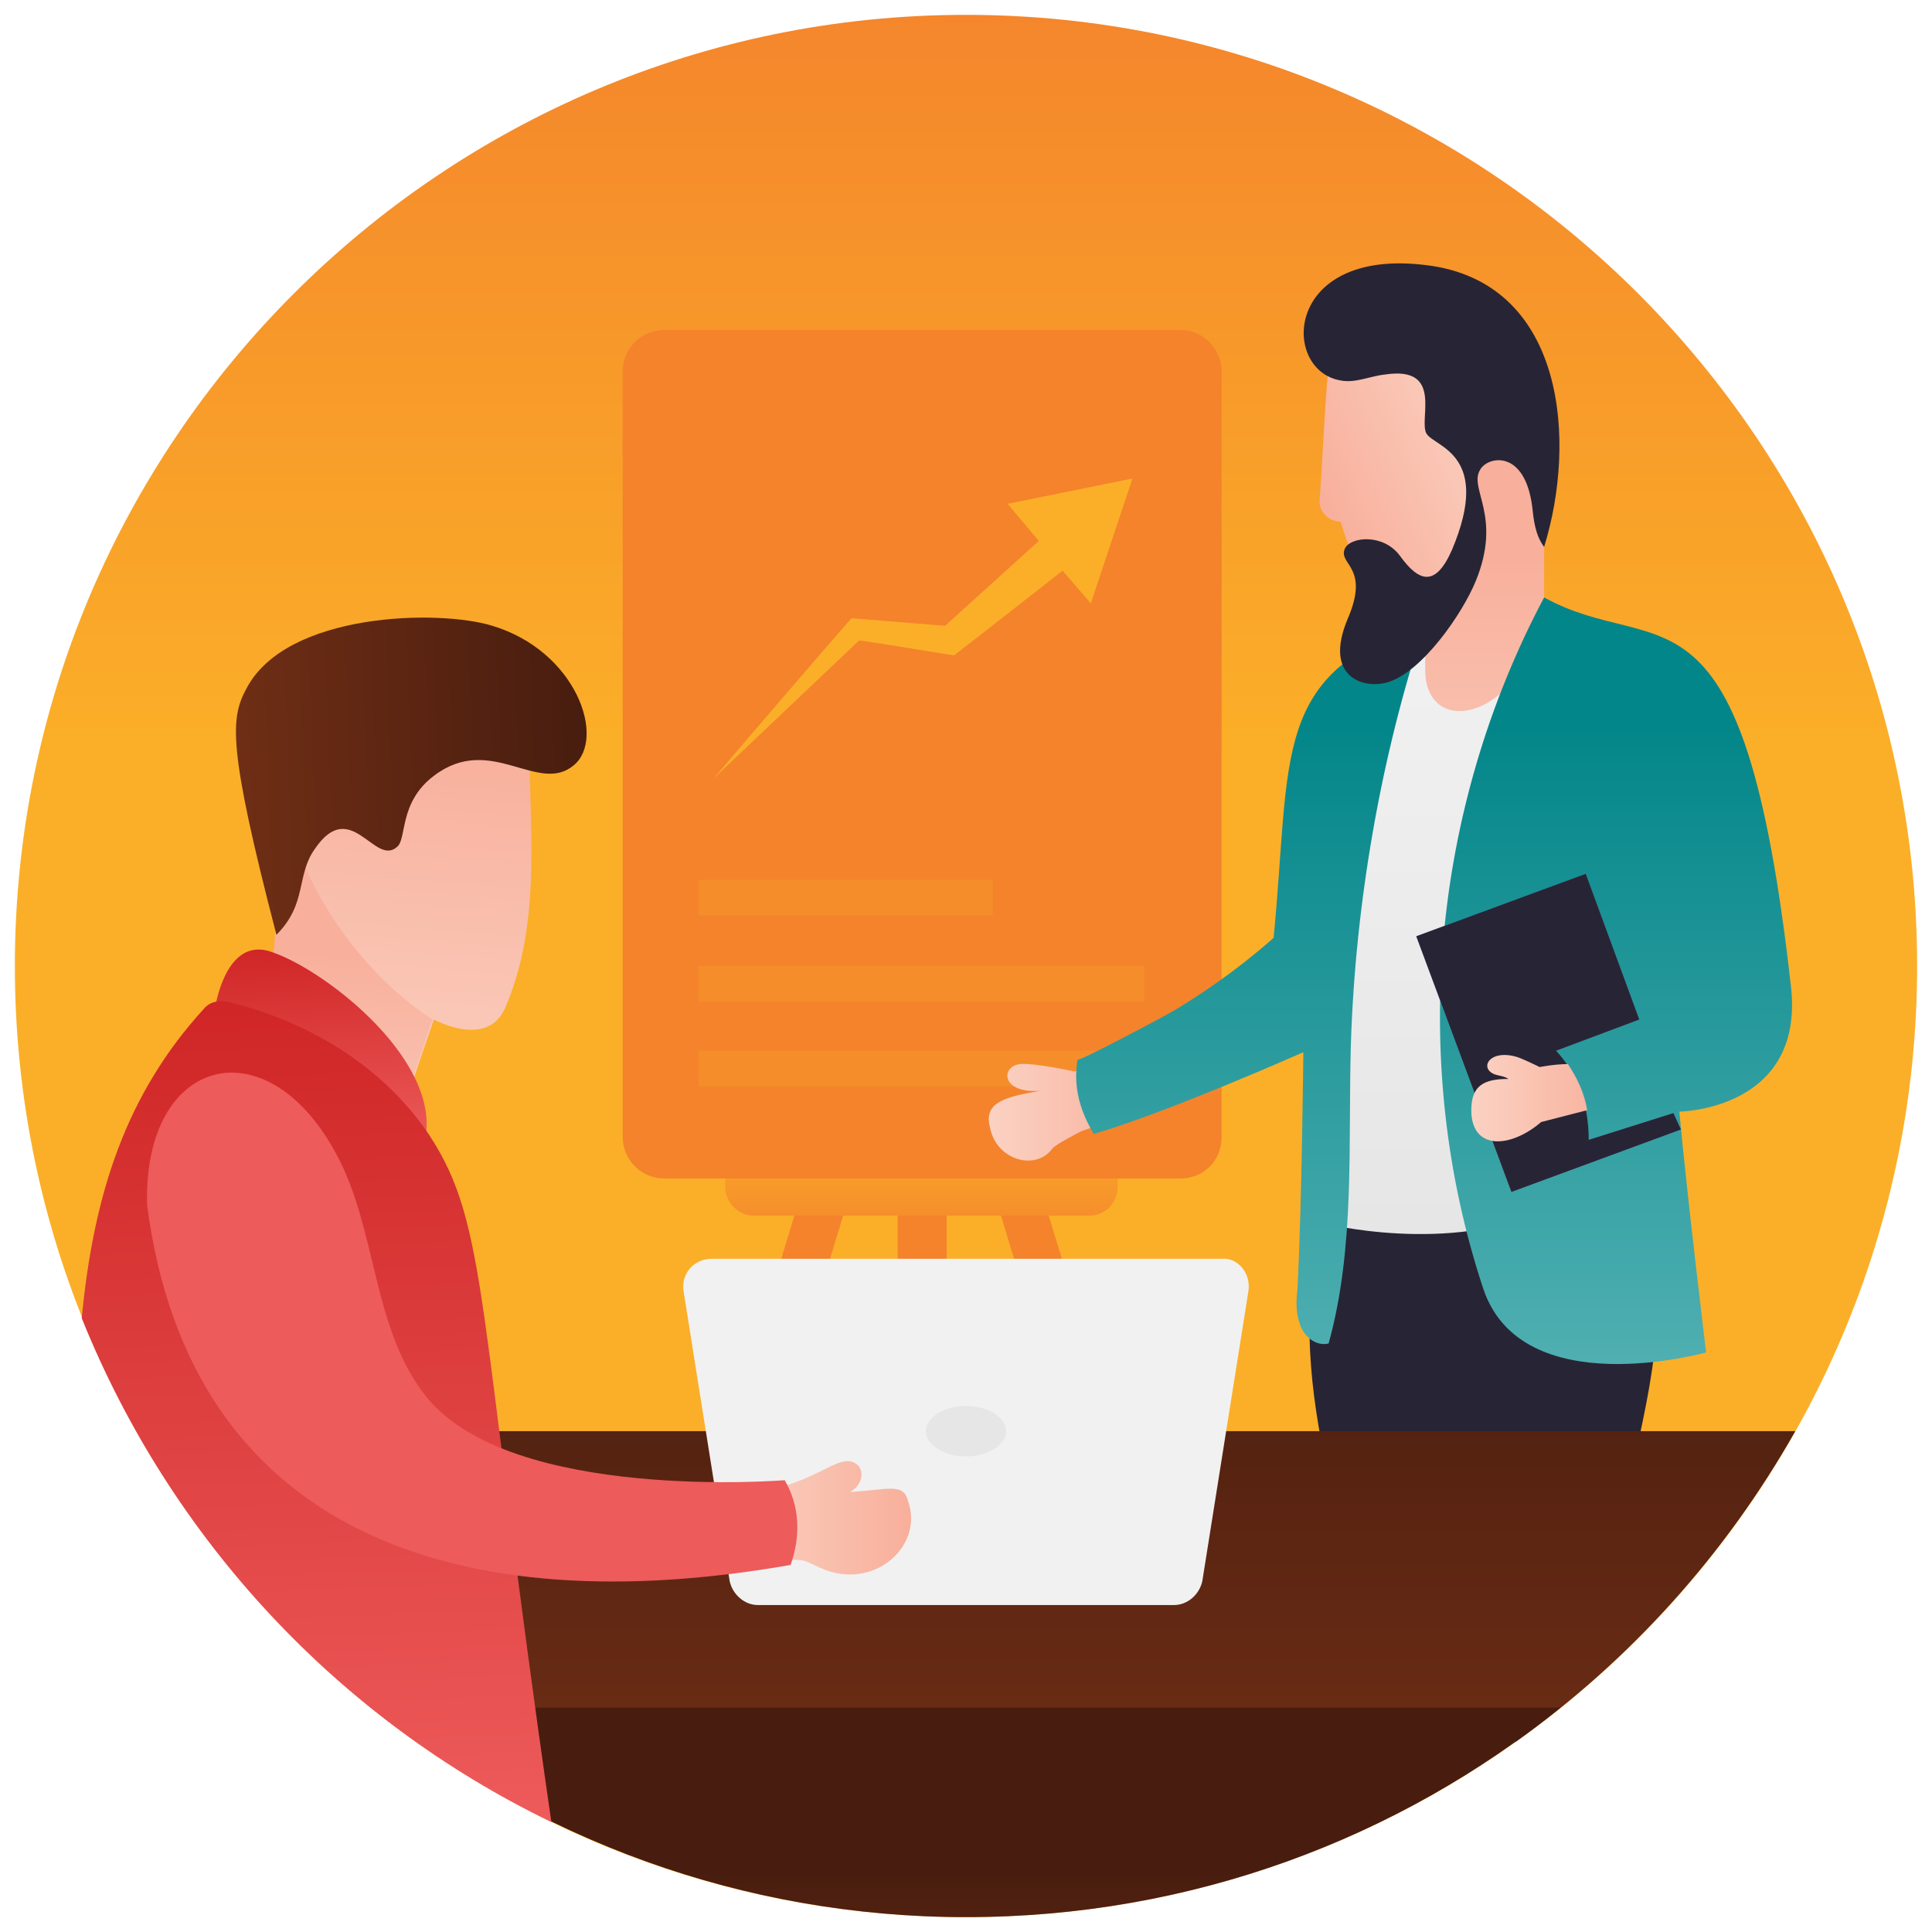<svg xmlns="http://www.w3.org/2000/svg" enable-background="new 0 0 130 130" viewBox="0 0 130 130" id="office-secretary">
  <linearGradient id="a" x1="65" x2="65" y1="50.746" y2="-2.924" gradientUnits="userSpaceOnUse">
    <stop offset="0" stop-color="#fbaf28"></stop>
    <stop offset=".996" stop-color="#f4832c"></stop>
  </linearGradient>
  <path fill="url(#a)" d="M65,1C29.7,1,1,29.7,1,65c0,35.3,28.7,64,64,64c35.3,0,64-28.7,64-64C129,29.7,100.3,1,65,1z"></path>
  <linearGradient id="b" x1="62.03" x2="62.03" y1="110.904" y2="106.77" gradientUnits="userSpaceOnUse">
    <stop offset="0" stop-color="#fbaf28"></stop>
    <stop offset=".996" stop-color="#f4832c"></stop>
  </linearGradient>
  <rect width="3.3" height="24.5" x="60.4" y="79.3" fill="url(#b)"></rect>
  <linearGradient id="c" x1="52.132" x2="52.132" y1="110.904" y2="106.77" gradientUnits="userSpaceOnUse">
    <stop offset="0" stop-color="#fbaf28"></stop>
    <stop offset=".996" stop-color="#f4832c"></stop>
  </linearGradient>
  <polygon fill="url(#c)" points="50 103.8 46.8 103.8 54.2 79.3 57.5 79.3"></polygon>
  <linearGradient id="d" x1="-866.674" x2="-866.674" y1="110.904" y2="106.77" gradientTransform="matrix(-1 0 0 1 -794.746 0)" gradientUnits="userSpaceOnUse">
    <stop offset="0" stop-color="#fbaf28"></stop>
    <stop offset=".996" stop-color="#f4832c"></stop>
  </linearGradient>
  <polygon fill="url(#d)" points="74 103.8 77.3 103.8 69.8 79.3 66.6 79.3"></polygon>
  <linearGradient id="e" x1="62.03" x2="62.03" y1="75.429" y2="84.063" gradientUnits="userSpaceOnUse">
    <stop offset="0" stop-color="#fbaf28"></stop>
    <stop offset=".996" stop-color="#f4832c"></stop>
  </linearGradient>
  <path fill="url(#e)" d="M75.2,76.8v3.1c0,1-0.8,1.9-1.9,1.9H50.7c-1,0-1.9-0.9-1.9-1.9v-3.1H75.2z"></path>
  <linearGradient id="f" x1="62.028" x2="62.028" y1="10.003" y2="19.066" gradientUnits="userSpaceOnUse">
    <stop offset="0" stop-color="#fbaf28"></stop>
    <stop offset=".996" stop-color="#f4832c"></stop>
  </linearGradient>
  <path fill="url(#f)" d="M79.4,79.3H44.7c-1.6,0-2.8-1.3-2.8-2.8V25c0-1.6,1.3-2.8,2.8-2.8h34.7c1.6,0,2.8,1.3,2.8,2.8
				v51.5C82.2,78.1,81,79.3,79.4,79.3z"></path>
  <g opacity=".5">
    <rect width="19.8" height="2.4" x="47" y="59.2" fill="#F7982A"></rect>
    <rect width="30" height="2.4" x="47" y="65" fill="#F7982A"></rect>
    <rect width="30" height="2.4" x="47" y="70.7" fill="#F7982A"></rect>
  </g>
  <linearGradient id="g" x1="108.082" x2="108.082" y1="1167.977" y2="1164.374" gradientTransform="rotate(.81 -409.682 -516.499)" gradientUnits="userSpaceOnUse">
    <stop offset="0" stop-color="#383647"></stop>
    <stop offset=".993" stop-color="#272535"></stop>
  </linearGradient>
  <path fill="url(#g)" d="M110,98.1c1.5-6.7,2.5-12.1-0.1-17.9l-20.9,0c-1.4,7.5-1,12.3,0.1,17.8H110z"></path>
  <linearGradient id="h" x1="98.192" x2="98.192" y1="83.032" y2="41.867" gradientUnits="userSpaceOnUse">
    <stop offset=".004" stop-color="#e6e6e6"></stop>
    <stop offset="1" stop-color="#f1f1f1"></stop>
  </linearGradient>
  <path fill="url(#h)" d="M104.2,81.3C97.6,84.5,89,82.3,89,82.3c0.7-15.9,2.7-29.9,6.9-40.4h9.1
						C105.1,41.9,110.9,78.1,104.2,81.3z"></path>
  <linearGradient id="i" x1="66.521" x2="77.768" y1="74.736" y2="74.736" gradientUnits="userSpaceOnUse">
    <stop offset="0" stop-color="#fbd2c3"></stop>
    <stop offset=".996" stop-color="#f8af9b"></stop>
  </linearGradient>
  <path fill="url(#i)" d="M74.1,71.3l-1.8,0.8c0,0-2.7-0.6-3.7-0.5c-1.3,0.2-1.2,2,1.4,1.8c-2.4,0.4-3.8,0.8-3.4,2.4
						c0.4,2.3,3.1,3,4.2,1.5c0.2-0.3,2-1.2,2-1.2l3.5-1.2C75.5,73.7,74.9,72.5,74.1,71.3z"></path>
  <linearGradient id="j" x1="84.158" x2="84.158" y1="103.321" y2="47.855" gradientUnits="userSpaceOnUse">
    <stop offset="0" stop-color="#64babc"></stop>
    <stop offset=".982" stop-color="#038689"></stop>
  </linearGradient>
  <path fill="url(#j)" d="M95.9,41.9c-3,9-4.7,18.9-5,28.3c-0.2,6.8,0.3,13.7-1.5,20.2c-0.8,0.2-1.6-0.4-1.9-1.2
						c-0.3-0.8-0.3-1.6-0.2-2.4c0.3-5.6,0.4-16,0.4-16s-9,4-14.1,5.5c-0.9-1.5-1.4-3.1-1.1-5c0,0.2,6-3,6.5-3.3
						c4-2.4,6.7-4.9,6.7-4.9C86.9,50.7,85.5,45.3,95.9,41.9z"></path>
  <linearGradient id="k" x1="99.928" x2="99.928" y1="63.458" y2="36.563" gradientUnits="userSpaceOnUse">
    <stop offset="0" stop-color="#fbd2c3"></stop>
    <stop offset=".996" stop-color="#f8af9b"></stop>
  </linearGradient>
  <path fill="url(#k)" d="M95.9,26.9v18.2c0,2.4,1.8,3.4,4,2.3h0c2.2-1.2,4-4,4-6.4v-14H95.9z"></path>
  <linearGradient id="l" x1="108.746" x2="108.746" y1="103.321" y2="47.855" gradientUnits="userSpaceOnUse">
    <stop offset="0" stop-color="#64babc"></stop>
    <stop offset=".982" stop-color="#038689"></stop>
  </linearGradient>
  <path fill="url(#l)" d="M113,74.8c0.5,5.5,1.8,16.2,1.8,16.2s-12.4,3.5-15-4.3c-5-15.1-3.5-32.2,4.1-46.5
						c7.8,4.3,13.4-2.4,16.6,26.1C121.5,74.7,113,74.8,113,74.8z"></path>
  <linearGradient id="m" x1="98.542" x2="109.934" y1="71.606" y2="67.362" gradientUnits="userSpaceOnUse">
    <stop offset="0" stop-color="#726eb2"></stop>
    <stop offset=".996" stop-color="#6355a3"></stop>
  </linearGradient>
  <path fill="url(#m)" d="M113.1,76l-11.4,4.2L95.3,63l11.4-4.2l3.6,9.8l-5.6,2.1c1,1.7,1.7,3.8,2.2,6l5.7-1.8L113.1,76z
						"></path>
  <linearGradient id="n" x1="104.238" x2="104.238" y1="1174.392" y2="1170.789" gradientUnits="userSpaceOnUse">
    <stop offset="0" stop-color="#383647"></stop>
    <stop offset=".993" stop-color="#272535"></stop>
  </linearGradient>
  <path fill="url(#n)" d="M113.1,76l-11.4,4.2L95.3,63l11.4-4.2l3.6,9.8l-5.6,2.1c1.4,1.5,2.2,3.5,2.2,6l5.7-1.8
						L113.1,76z"></path>
  <linearGradient id="o" x1="99.014" x2="108.603" y1="73.862" y2="73.862" gradientUnits="userSpaceOnUse">
    <stop offset="0" stop-color="#fbd2c3"></stop>
    <stop offset=".996" stop-color="#f8af9b"></stop>
  </linearGradient>
  <path fill="url(#o)" d="M106.8,74.7l-3.1,0.8c-2.1,1.8-4.7,1.9-4.7-0.8c0-1.7,0.9-2.1,2.5-2.1c-0.3-0.2-0.6-0.2-0.9-0.3
					c-1.1-0.4-0.4-1.7,1.4-1.2c0.4,0.1,1.6,0.7,1.6,0.7s1-0.2,1.9-0.2C106.1,72.5,106.6,73.5,106.8,74.7z"></path>
  <linearGradient id="p" x1="65.001" x2="65.001" y1="121.216" y2="84.55" gradientUnits="userSpaceOnUse">
    <stop offset="0" stop-color="#6f2e15"></stop>
    <stop offset=".993" stop-color="#481d0f"></stop>
  </linearGradient>
  <path fill="url(#p)" d="M9.2,96.3c4.7,8.3,11.1,15.4,18.8,20.9h74c7.7-5.5,14.1-12.6,18.8-20.9H9.2z"></path>
  <linearGradient id="q" x1="65.002" x2="65.002" y1="117.823" y2="110.036" gradientUnits="userSpaceOnUse">
    <stop offset=".004" stop-color="#e6e6e6"></stop>
    <stop offset="1" stop-color="#f1f1f1"></stop>
  </linearGradient>
  <path fill="url(#q)" d="M84,86.9l-3.1,19.5c-0.2,0.9-1,1.6-1.9,1.6H51c-0.9,0-1.7-0.7-1.9-1.6L46,86.9
					c-0.2-1.2,0.7-2.2,1.9-2.2h34.3C83.3,84.6,84.2,85.7,84,86.9z"></path>
  <linearGradient id="r" x1="65.002" x2="65.002" y1="113.298" y2="117.296" gradientUnits="userSpaceOnUse">
    <stop offset=".004" stop-color="#e6e6e6"></stop>
    <stop offset="1" stop-color="#f1f1f1"></stop>
  </linearGradient>
  <path fill="url(#r)" d="M67.7,96.3c0,0.9-1.2,1.7-2.7,1.7c-1.5,0-2.7-0.8-2.7-1.7c0-0.9,1.2-1.7,2.7-1.7
				C66.5,94.6,67.7,95.4,67.7,96.3z"></path>
  <linearGradient id="s" x1="49.07" x2="61.347" y1="102.139" y2="102.139" gradientUnits="userSpaceOnUse">
    <stop offset="0" stop-color="#fbd2c3"></stop>
    <stop offset=".996" stop-color="#f8af9b"></stop>
  </linearGradient>
  <path fill="url(#s)" d="M55.2,105.5c-1.6-0.7-0.6-0.7-6.1-0.1l1-5c4.4-0.1,6.3-2.8,7.5-1.9c0.5,0.3,0.6,1.3-0.4,1.9
				c2.7-0.2,3.6-0.6,3.9,0.6C62.2,104.1,58.7,107.1,55.2,105.5z"></path>
  <linearGradient id="t" x1="65.002" x2="65.002" y1="139.733" y2="125.81" gradientUnits="userSpaceOnUse">
    <stop offset="0" stop-color="#6f2e15"></stop>
    <stop offset=".993" stop-color="#481d0f"></stop>
  </linearGradient>
  <path fill="url(#t)" d="M25,114.9c11,8.8,24.9,14.1,40,14.1c15.2,0,29.1-5.3,40-14.1H25z"></path>
  <linearGradient id="u" x1="199.046" x2="202.498" y1="97.944" y2="69.742" gradientTransform="rotate(-2.219 -424.137 4589.59)scale(1)" gradientUnits="userSpaceOnUse">
    <stop offset="0" stop-color="#fbd2c3"></stop>
    <stop offset=".996" stop-color="#f8af9b"></stop>
  </linearGradient>
  <path fill="url(#u)" d="M35.6,49.3c0,6.3,0.9,12.7-1.6,18.5c-1.2,2.8-4.8,0.8-4.8,0.8s-1.4,4-2,5.9l-9.8-6.4
					c3-6.7-0.5-13.7-0.1-17.9C18.1,40.3,35.6,46.8,35.6,49.3z"></path>
  <linearGradient id="v" x1="196.03" x2="198.195" y1="102.611" y2="84.472" gradientTransform="rotate(-2.219 -424.137 4589.59)scale(1)" gradientUnits="userSpaceOnUse">
    <stop offset="0" stop-color="#fbd2c3"></stop>
    <stop offset=".996" stop-color="#f8af9b"></stop>
  </linearGradient>
  <path fill="url(#v)" d="M19.2,54.6l-1.6,0.1c0.7,3.9,1.8,8.7-0.3,13.4l9.8,6.4c0.7-2,2-5.9,2-5.9S21.8,64.3,19.2,54.6z"></path>
  <linearGradient id="w" x1="196.13" x2="196.13" y1="98.007" y2="84.327" gradientTransform="rotate(-2.219 -424.137 4589.59)scale(1)" gradientUnits="userSpaceOnUse">
    <stop offset="0" stop-color="#ed5b5a"></stop>
    <stop offset=".993" stop-color="#d02627"></stop>
  </linearGradient>
  <path fill="url(#w)" d="M28.5,77.1l-14.2-8.2c0,0,0.5-6.2,4.1-4.8C22.1,65.4,30.1,71.7,28.5,77.1z"></path>
  <linearGradient id="x" x1="22.032" x2="19.862" y1="123.216" y2="67.223" gradientUnits="userSpaceOnUse">
    <stop offset="0" stop-color="#ed5b5a"></stop>
    <stop offset=".993" stop-color="#d02627"></stop>
  </linearGradient>
  <path fill="url(#x)" d="M37.1,122.6c-5-34.5-4.2-40.1-8.2-46.2c-2.6-3.9-7.1-7.4-13.6-9c-0.6-0.1-1.2,0-1.6,0.5
					c-5.2,5.7-7.4,12.4-8.2,20.8C11.5,103.6,22.8,115.7,37.1,122.6z"></path>
  <linearGradient id="y" x1="217.961" x2="234.583" y1="133.382" y2="157.212" gradientTransform="rotate(-2.219 -424.137 4589.59)scale(1)" gradientUnits="userSpaceOnUse">
    <stop offset="0" stop-color="#ed5b5a"></stop>
    <stop offset=".993" stop-color="#d02627"></stop>
  </linearGradient>
  <path fill="url(#y)" d="M53.2,105.3c-22.2,3.9-40.4-2-43.3-24.2c-0.3-10,8-12.2,12.7-3.5c2.8,5.1,2.4,11.8,6.1,16.4
						c5.7,7.1,24.1,5.6,24.1,5.6C53.8,101.3,53.9,103.3,53.2,105.3z"></path>
  <linearGradient id="z" x1="191.327" x2="214.95" y1="72.935" y2="72.935" gradientTransform="rotate(-2.219 -424.137 4589.59)scale(1)" gradientUnits="userSpaceOnUse">
    <stop offset="0" stop-color="#6f2e15"></stop>
    <stop offset=".993" stop-color="#481d0f"></stop>
  </linearGradient>
  <path fill="url(#z)" d="M38.6,51.5c-2.4,2-5.6-2.2-9.4,0.7c-2.4,1.8-1.8,4.3-2.5,4.8c-1.5,1.3-3.1-3.4-5.5,0.1
					c-1.3,1.8-0.5,3.7-2.6,5.8c-3.3-12.7-3.1-14.6-2-16.6c2.7-5.1,12.9-5.3,16.5-4.2C38.8,43.8,40.8,49.7,38.6,51.5z"></path>
  <g>
    <linearGradient id="A" x1="62.028" x2="62.028" y1="51.07" y2="72.879" gradientUnits="userSpaceOnUse">
      <stop offset="0" stop-color="#fbaf28"></stop>
      <stop offset=".996" stop-color="#f4832c"></stop>
    </linearGradient>
    <path fill="url(#A)" d="M76.2,32.2l-2.8,8.4l-1.9-2.2c0,0,0,0,0,0s0,0,0,0l0,0v0c0,0,0,0,0,0v0
							c-0.4,0.3-1.9,1.5-7.3,5.7c-0.1,0-6-1-6.4-1l-9.8,9.3c0.5-0.6,8.9-10.4,9.3-10.8c0.1,0,6,0.5,6.3,0.5l6.3-5.7l-2.1-2.5
							L76.2,32.2z"></path>
    <linearGradient id="B" x1="72.223" x2="72.223" y1="66.559" y2="57.839" gradientUnits="userSpaceOnUse">
      <stop offset="0" stop-color="#fbaf28"></stop>
      <stop offset=".996" stop-color="#f4832c"></stop>
    </linearGradient>
    <path fill="url(#B)" d="M72.2,44C72.2,44,72.2,44,72.2,44L72.2,44L72.2,44z"></path>
  </g>
  <g>
    <linearGradient id="C" x1="-842.25" x2="-829.899" y1="28.407" y2="34.036" gradientTransform="matrix(-1 0 0 1 -741.099 0)" gradientUnits="userSpaceOnUse">
      <stop offset="0" stop-color="#fbd2c3"></stop>
      <stop offset=".996" stop-color="#f8af9b"></stop>
    </linearGradient>
    <path fill="url(#C)" d="M90.2,35.1L90.2,35.1c0.5,1.6,1.7,5.1,3.3,5.8c1,0.5,2.3,0.1,3.2-0.7c3.2-2.9,3.4-13.3,2.3-16.5
				c-0.3-0.8-0.8-1.5-1.5-1.9c-1.5-0.9-2.1,0.1-8,2.2c-0.3,1.6-0.5,7-0.7,9.6C88.7,34.4,89.4,35.1,90.2,35.1z"></path>
    <linearGradient id="D" x1="-837.431" x2="-837.431" y1="1174.392" y2="1170.789" gradientTransform="matrix(-1 0 0 1 -741.099 0)" gradientUnits="userSpaceOnUse">
      <stop offset="0" stop-color="#383647"></stop>
      <stop offset=".993" stop-color="#272535"></stop>
    </linearGradient>
    <path fill="url(#D)" d="M96,29.2c0.6,0.9,4.4,1.4,1.7,7.8c-1.1,2.5-2.2,2.2-3.5,0.4c-1.1-1.5-3.3-1.3-3.7-0.5
				c-0.5,1.1,1.7,1.2,0.2,4.7c-1.7,4,1.1,4.8,2.7,4.3c2.3-0.7,5-4.6,5.9-6.8c1.8-4.4-0.5-6.2,0.3-7.5c0.5-0.9,3-1.4,3.5,2.5
				c0.1,0.9,0.2,1.9,0.8,2.7c2.2-7.1,1.4-17.5-7.5-18.9c-10-1.5-10.3,7-6.2,7.7c1,0.2,2-0.3,3-0.4C97.2,24.6,95.4,28.3,96,29.2z"></path>
  </g>
</svg>
